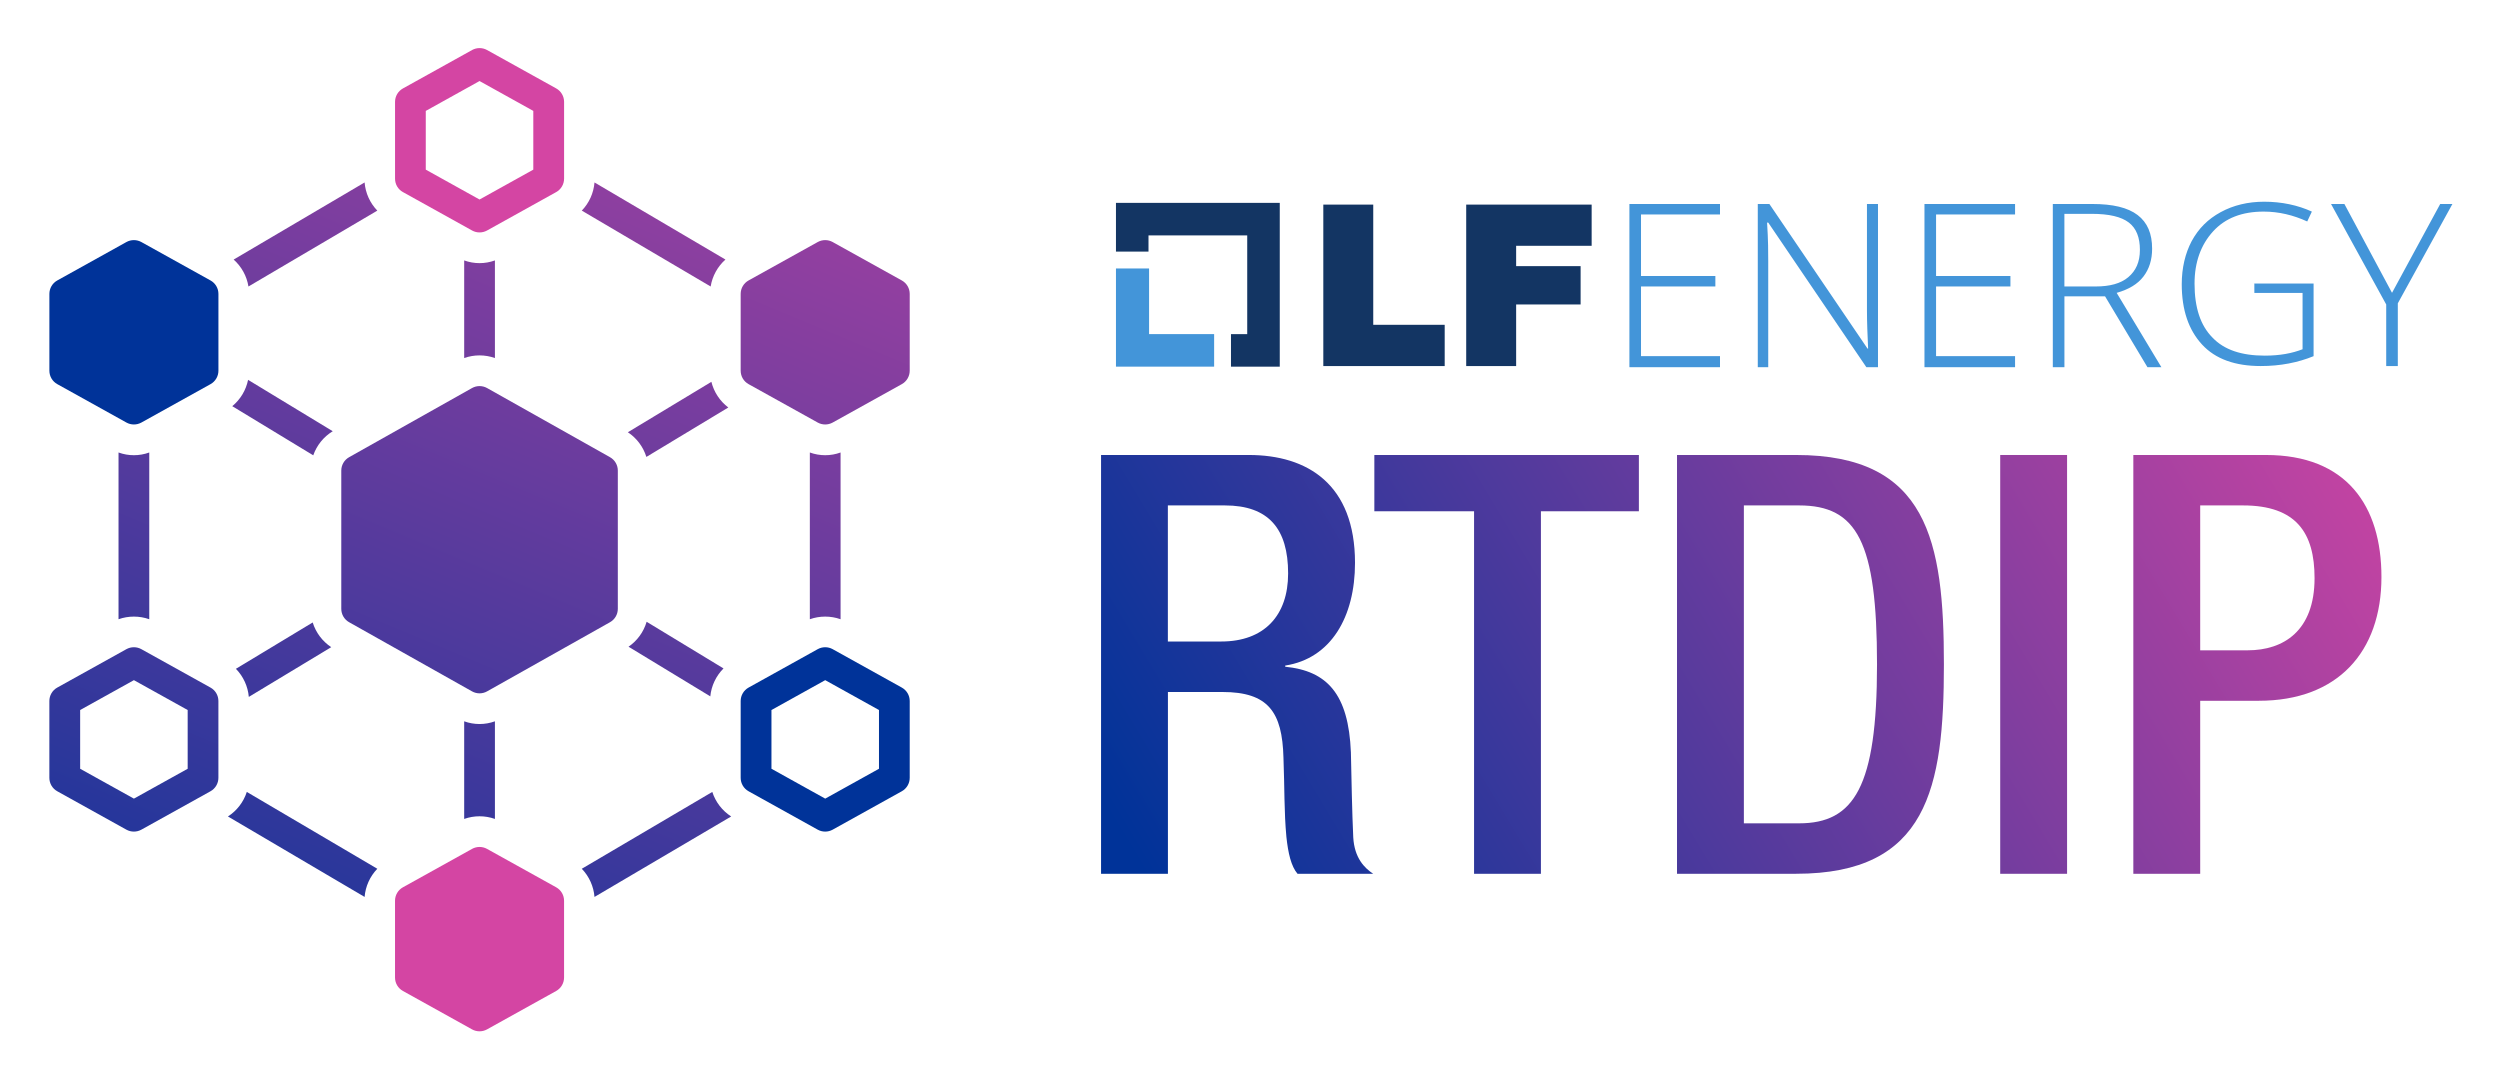 <svg xmlns="http://www.w3.org/2000/svg" role="img" xmlns:xlink="http://www.w3.org/1999/xlink" viewBox="-18.85 -18.35 954.20 411.70"><title>Real Time Data Ingestion Platform (RTDIP) logo</title><defs><linearGradient id="New_Gradient_Swatch_copy_4" x1="392.21" x2="835.89" y1="271.96" y2="5.4" gradientUnits="userSpaceOnUse"><stop offset="0" stop-color="#039"/><stop offset="1" stop-color="#d445a3"/></linearGradient><linearGradient id="New_Gradient_Swatch_copy_4-2" x1="414.53" x2="858.21" y1="309.11" y2="42.55" xlink:href="#New_Gradient_Swatch_copy_4"/><linearGradient id="New_Gradient_Swatch_copy_4-3" x1="445.48" x2="889.17" y1="360.63" y2="94.07" xlink:href="#New_Gradient_Swatch_copy_4"/><linearGradient id="New_Gradient_Swatch_copy_4-4" x1="472.84" x2="916.52" y1="406.16" y2="139.6" xlink:href="#New_Gradient_Swatch_copy_4"/><linearGradient id="New_Gradient_Swatch_copy_4-5" x1="486.32" x2="930" y1="428.59" y2="162.03" xlink:href="#New_Gradient_Swatch_copy_4"/><linearGradient id="New_Gradient_Swatch_copy_4-6" x1="-21.85" x2="210.81" y1="393.6" y2="-164.33" xlink:href="#New_Gradient_Swatch_copy_4"/><linearGradient id="New_Gradient_Swatch_copy_4-7" x1="-34.44" x2="198.22" y1="388.35" y2="-169.58" xlink:href="#New_Gradient_Swatch_copy_4"/><linearGradient id="New_Gradient_Swatch_copy_4-8" x1="147.73" x2="380.39" y1="464.31" y2="-93.61" xlink:href="#New_Gradient_Swatch_copy_4"/><linearGradient id="New_Gradient_Swatch_copy_4-9" x1="63.46" x2="296.12" y1="429.17" y2="-128.76" xlink:href="#New_Gradient_Swatch_copy_4"/><linearGradient id="New_Gradient_Swatch_copy_4-10" x1="78.76" x2="311.42" y1="435.55" y2="-122.37" xlink:href="#New_Gradient_Swatch_copy_4"/><linearGradient id="New_Gradient_Swatch_copy_4-11" x1="175.33" x2="407.99" y1="475.82" y2="-82.11" xlink:href="#New_Gradient_Swatch_copy_4"/><linearGradient id="New_Gradient_Swatch_copy_4-12" x1="162.06" x2="394.72" y1="470.29" y2="-87.64" xlink:href="#New_Gradient_Swatch_copy_4"/><linearGradient id="New_Gradient_Swatch_copy_4-13" x1="47.01" x2="279.66" y1="422.31" y2="-135.62" xlink:href="#New_Gradient_Swatch_copy_4"/><linearGradient id="New_Gradient_Swatch_copy_4-14" x1="-49.44" x2="183.21" y1="382.09" y2="-175.84" xlink:href="#New_Gradient_Swatch_copy_4"/><linearGradient id="New_Gradient_Swatch_copy_4-15" x1="32.22" x2="264.88" y1="416.14" y2="-141.78" xlink:href="#New_Gradient_Swatch_copy_4"/><linearGradient id="New_Gradient_Swatch_copy_4-16" x1="94.71" x2="327.37" y1="442.2" y2="-115.73" xlink:href="#New_Gradient_Swatch_copy_4"/><linearGradient id="New_Gradient_Swatch_copy_4-17" x1="15.78" x2="248.44" y1="409.29" y2="-148.64" xlink:href="#New_Gradient_Swatch_copy_4"/><linearGradient id="New_Gradient_Swatch_copy_4-18" x1="111.77" x2="344.43" y1="449.32" y2="-108.61" xlink:href="#New_Gradient_Swatch_copy_4"/><linearGradient id="New_Gradient_Swatch_copy_4-19" x1="-17.01" x2="215.65" y1="395.62" y2="-162.31" xlink:href="#New_Gradient_Swatch_copy_4"/><linearGradient id="New_Gradient_Swatch_copy_4-20" x1="143.33" x2="375.99" y1="462.48" y2="-95.45" xlink:href="#New_Gradient_Swatch_copy_4"/><style>.cls-1{fill:#039}.cls-3{fill:#133563}.cls-4{fill:#4395d9}</style></defs><path d="M419.73 109.17V84.12h-12.64v37.47h37.47v-12.42h-24.83z" class="cls-4"/><path d="M469.61 59.07h-62.52v18.62h12.42v-6.2h37.68v37.68h-6.2v12.42h18.62V59.07z" class="cls-3"/><path d="M486.23 59.74h19.06v45.89h27.27v15.74h-46.33V59.74zm54.54 0h47.88v15.74h-28.82v7.76h24.61v14.63h-24.61v23.5h-19.06V59.74z" class="cls-3"/><path d="M637.64 121.81h-34.58v-62.3h34.58v3.99h-30.15V87h28.38v3.99h-28.38v26.6h30.15v4.21zm60.3 0h-4.43l-37.46-55.2h-.44c.44 6.65.44 11.53.44 14.85v40.35h-3.99v-62.3h4.43l37.46 55.2h.22c-.22-5.1-.44-9.98-.44-14.63V59.51h4.21v62.29zm52.32 0h-34.58v-62.3h34.58v3.99h-30.15V87h28.38v3.99h-28.38v26.6h30.15v4.21zm18.84-27.05v27.05h-4.43v-62.3h15.07c7.76 0 13.52 1.33 17.29 4.21 3.77 2.88 5.54 7.09 5.54 12.86 0 4.21-1.11 7.76-3.33 10.64-2.22 2.88-5.54 4.88-10.2 6.21l17.07 28.38h-5.32l-16.18-27.05h-15.52zm0-3.77h11.97c5.32 0 9.53-1.11 12.41-3.55 2.88-2.44 4.43-5.76 4.43-10.42s-1.33-8.2-4.21-10.42c-2.88-2.22-7.54-3.33-14.19-3.33h-10.42v27.71zm72.27-1.11h22.83v27.71c-5.99 2.44-12.64 3.77-20.17 3.77-9.75 0-17.29-2.66-22.39-8.2-5.1-5.54-7.76-13.08-7.76-23.05 0-6.21 1.33-11.75 3.77-16.4 2.66-4.88 6.21-8.42 11.08-11.08 4.88-2.66 10.42-3.99 16.63-3.99 6.65 0 12.86 1.33 18.18 3.77l-1.77 3.77c-5.32-2.44-10.86-3.77-16.63-3.77-8.2 0-14.63 2.44-19.29 7.54-4.66 5.1-7.09 11.75-7.09 19.95 0 9.09 2.22 15.96 6.87 20.62 4.43 4.66 11.08 6.87 19.95 6.87 5.76 0 10.42-.89 14.41-2.44v-21.5h-18.4V89.9h-.22zm52.76 3.55l18.4-33.92h4.66l-20.84 37.91v23.94h-4.43v-23.5l-21.06-38.35h5.1l18.18 33.92z" class="cls-4"/><path fill="url(#New_Gradient_Swatch_copy_4)" d="M401.39 155.31h56.42c22.39 0 40.52 11.19 40.52 41.19 0 20.6-9.18 36.49-26.64 39.18v.45c15.9 1.57 24.18 10.3 25.07 32.69.22 10.3.45 22.84.9 32.46.45 7.84 4.25 11.64 7.61 13.88h-28.88c-2.46-2.91-3.58-7.84-4.25-14.1-.9-9.63-.67-18.58-1.12-30.22-.45-17.46-5.82-25.07-23.28-25.07h-20.82v69.4H401.4V155.31zm45.89 71.19c16.34 0 25.52-9.85 25.52-25.97 0-17.01-7.39-25.97-24.18-25.97H426.9v51.94h20.37z"/><path fill="url(#New_Gradient_Swatch_copy_4-2)" d="M543.77 176.8h-38.06v-21.49h100.97v21.49h-37.39v138.36h-25.52V176.8z"/><path fill="url(#New_Gradient_Swatch_copy_4-3)" d="M621.23 155.31h45.45c50.15 0 56.42 32.69 56.42 79.92s-6.27 79.92-56.42 79.92h-45.45V155.31zm25.52 140.59h21.04c21.04 0 29.78-13.88 29.78-60.67s-7.61-60.67-29.78-60.67h-21.04V295.9z"/><path fill="url(#New_Gradient_Swatch_copy_4-4)" d="M744.59 155.31h25.52v159.85h-25.52V155.31z"/><path fill="url(#New_Gradient_Swatch_copy_4-5)" d="M795.4 155.31H846c30.67 0 44.1 19.25 44.1 46.57 0 28.66-16.79 47.24-46.79 47.24h-22.39v66.04H795.4V155.31zm25.52 74.55h18.13c13.66 0 25.52-7.39 25.52-27.54 0-17.24-6.94-27.76-27.31-27.76h-16.34v55.3z"/><path fill="#d445a3" d="M134.95 54.97l26.39 14.66c1.77.98 3.92.98 5.7 0l26.39-14.66c1.86-1.03 3.02-3 3.02-5.13V20.52c0-2.13-1.15-4.09-3.02-5.13L167.04.74c-1.77-.98-3.92-.98-5.7 0L134.95 15.4c-1.86 1.03-3.02 3-3.02 5.13v29.32c0 2.13 1.15 4.09 3.02 5.13zm8.71-30.99l20.52-11.4 20.52 11.4V46.4l-20.52 11.4-20.52-11.4V23.97zm49.76 296.33l-26.39-14.66c-1.77-.98-3.92-.98-5.7 0l-26.39 14.66c-1.86 1.03-3.02 3-3.02 5.13v29.32c0 2.13 1.15 4.09 3.02 5.13l26.39 14.66c1.77.98 3.92.98 5.7 0l26.39-14.66c1.86-1.03 3.02-3 3.02-5.13v-29.32c0-2.13-1.15-4.09-3.02-5.13z"/><path fill="url(#New_Gradient_Swatch_copy_4-6)" d="M61.49 244.08L35.1 229.42c-1.77-.98-3.92-.98-5.7 0L3.01 244.08c-1.86 1.03-3.02 3-3.02 5.13v29.32c0 2.13 1.15 4.09 3.02 5.13l26.39 14.66c1.77.98 3.92.98 5.7 0l26.39-14.66c1.86-1.03 3.02-3 3.02-5.13v-29.32c0-2.13-1.15-4.09-3.02-5.13zm-8.71 30.99l-20.52 11.4-20.52-11.4v-22.42l20.52-11.4 20.52 11.4v22.42z"/><path d="M325.35 244.08l-26.39-14.66c-1.77-.98-3.92-.98-5.7 0l-26.39 14.66c-1.86 1.03-3.02 3-3.02 5.13v29.32c0 2.13 1.15 4.09 3.02 5.13l26.39 14.66c1.77.98 3.92.98 5.7 0l26.39-14.66c1.86-1.03 3.02-3 3.02-5.13v-29.32c0-2.13-1.15-4.09-3.02-5.13zm-8.71 30.99l-20.52 11.4-20.52-11.4v-22.42l20.52-11.4 20.52 11.4v22.42z" class="cls-1"/><path fill="url(#New_Gradient_Swatch_copy_4-7)" d="M125.16 62.04c-2.81-2.92-4.52-6.72-4.85-10.75L70.33 80.72c3.01 2.68 5.01 6.31 5.65 10.28l49.18-28.96z"/><path d="M61.49 88.69L35.1 74.03c-1.77-.98-3.92-.98-5.7 0L3.02 88.69C1.16 89.72 0 91.69 0 93.82v29.32c0 2.13 1.15 4.09 3.02 5.13l26.39 14.66c1.77.98 3.92.98 5.7 0l26.39-14.66c1.86-1.03 3.02-3 3.02-5.13V93.82c0-2.13-1.15-4.09-3.02-5.13z" class="cls-1"/><path fill="url(#New_Gradient_Swatch_copy_4-8)" d="M325.35 88.69l-26.39-14.66c-1.77-.98-3.92-.98-5.7 0l-26.39 14.66c-1.86 1.03-3.02 3-3.02 5.13v29.32c0 2.13 1.15 4.09 3.02 5.13l26.39 14.66c1.77.98 3.92.98 5.7 0l26.39-14.66c1.86-1.03 3.02-3 3.02-5.13V93.82c0-2.13-1.15-4.09-3.02-5.13z"/><path fill="url(#New_Gradient_Swatch_copy_4-9)" d="M216.96 214.03v-52.77c0-2.12-1.14-4.07-2.99-5.11l-46.91-26.39c-1.79-1-3.96-1-5.75 0l-46.91 26.39c-1.85 1.04-2.99 2.99-2.99 5.11v52.77c0 2.12 1.14 4.07 2.99 5.11l46.91 26.39c1.79 1.01 3.96 1.01 5.75 0l46.91-26.39c1.85-1.04 2.99-2.99 2.99-5.11z"/><path fill="url(#New_Gradient_Swatch_copy_4-10)" d="M258.04 80.72l-49.98-29.43c-.33 4.04-2.04 7.83-4.85 10.75L252.39 91c.65-3.98 2.65-7.61 5.65-10.29z"/><path fill="url(#New_Gradient_Swatch_copy_4-11)" d="M301.98 218v-63.64c-3.79 1.38-7.94 1.38-11.73 0V218c3.79-1.34 7.93-1.34 11.73 0z"/><path fill="url(#New_Gradient_Swatch_copy_4-12)" d="M253.02 283.91l-49.81 29.33c2.81 2.92 4.52 6.72 4.85 10.75l52.16-30.71c-3.41-2.2-5.96-5.51-7.2-9.37z"/><path fill="url(#New_Gradient_Swatch_copy_4-13)" d="M68.15 293.28l52.16 30.71c.33-4.04 2.04-7.83 4.85-10.75l-49.81-29.33c-1.24 3.86-3.79 7.17-7.2 9.37z"/><path fill="url(#New_Gradient_Swatch_copy_4-14)" d="M38.12 218v-63.64c-3.79 1.38-7.94 1.38-11.73 0V218c3.79-1.34 7.93-1.34 11.73 0z"/><path fill="url(#New_Gradient_Swatch_copy_4-15)" d="M170.05 118.31V81.05c-3.79 1.38-7.94 1.38-11.73 0v37.26c3.79-1.35 7.93-1.35 11.73 0z"/><path fill="url(#New_Gradient_Swatch_copy_4-16)" d="M158.32 256.96v37.26c3.79-1.35 7.93-1.35 11.73 0v-37.26c-3.79 1.38-7.94 1.38-11.73 0z"/><path fill="url(#New_Gradient_Swatch_copy_4-17)" d="M100.5 219.23l-29.31 17.69c2.83 2.9 4.57 6.69 4.93 10.72l31.45-18.98c-3.37-2.23-5.87-5.56-7.07-9.43z"/><path fill="url(#New_Gradient_Swatch_copy_4-18)" d="M252.68 127.38l-31.89 19.25c3.37 2.23 5.87 5.56 7.07 9.42l31.27-18.87c-3.21-2.43-5.49-5.89-6.46-9.8z"/><path fill="url(#New_Gradient_Swatch_copy_4-19)" d="M108.15 146.24l-32.31-19.61c-.8 3.94-2.93 7.49-6.04 10.05l30.91 18.76c1.34-3.84 3.97-7.09 7.44-9.2z"/><path fill="url(#New_Gradient_Swatch_copy_4-20)" d="M221.05 228.49l31.21 18.95c.4-4.03 2.18-7.8 5.04-10.66l-29.34-17.81c-1.14 3.87-3.58 7.24-6.91 9.52z"/></svg>
